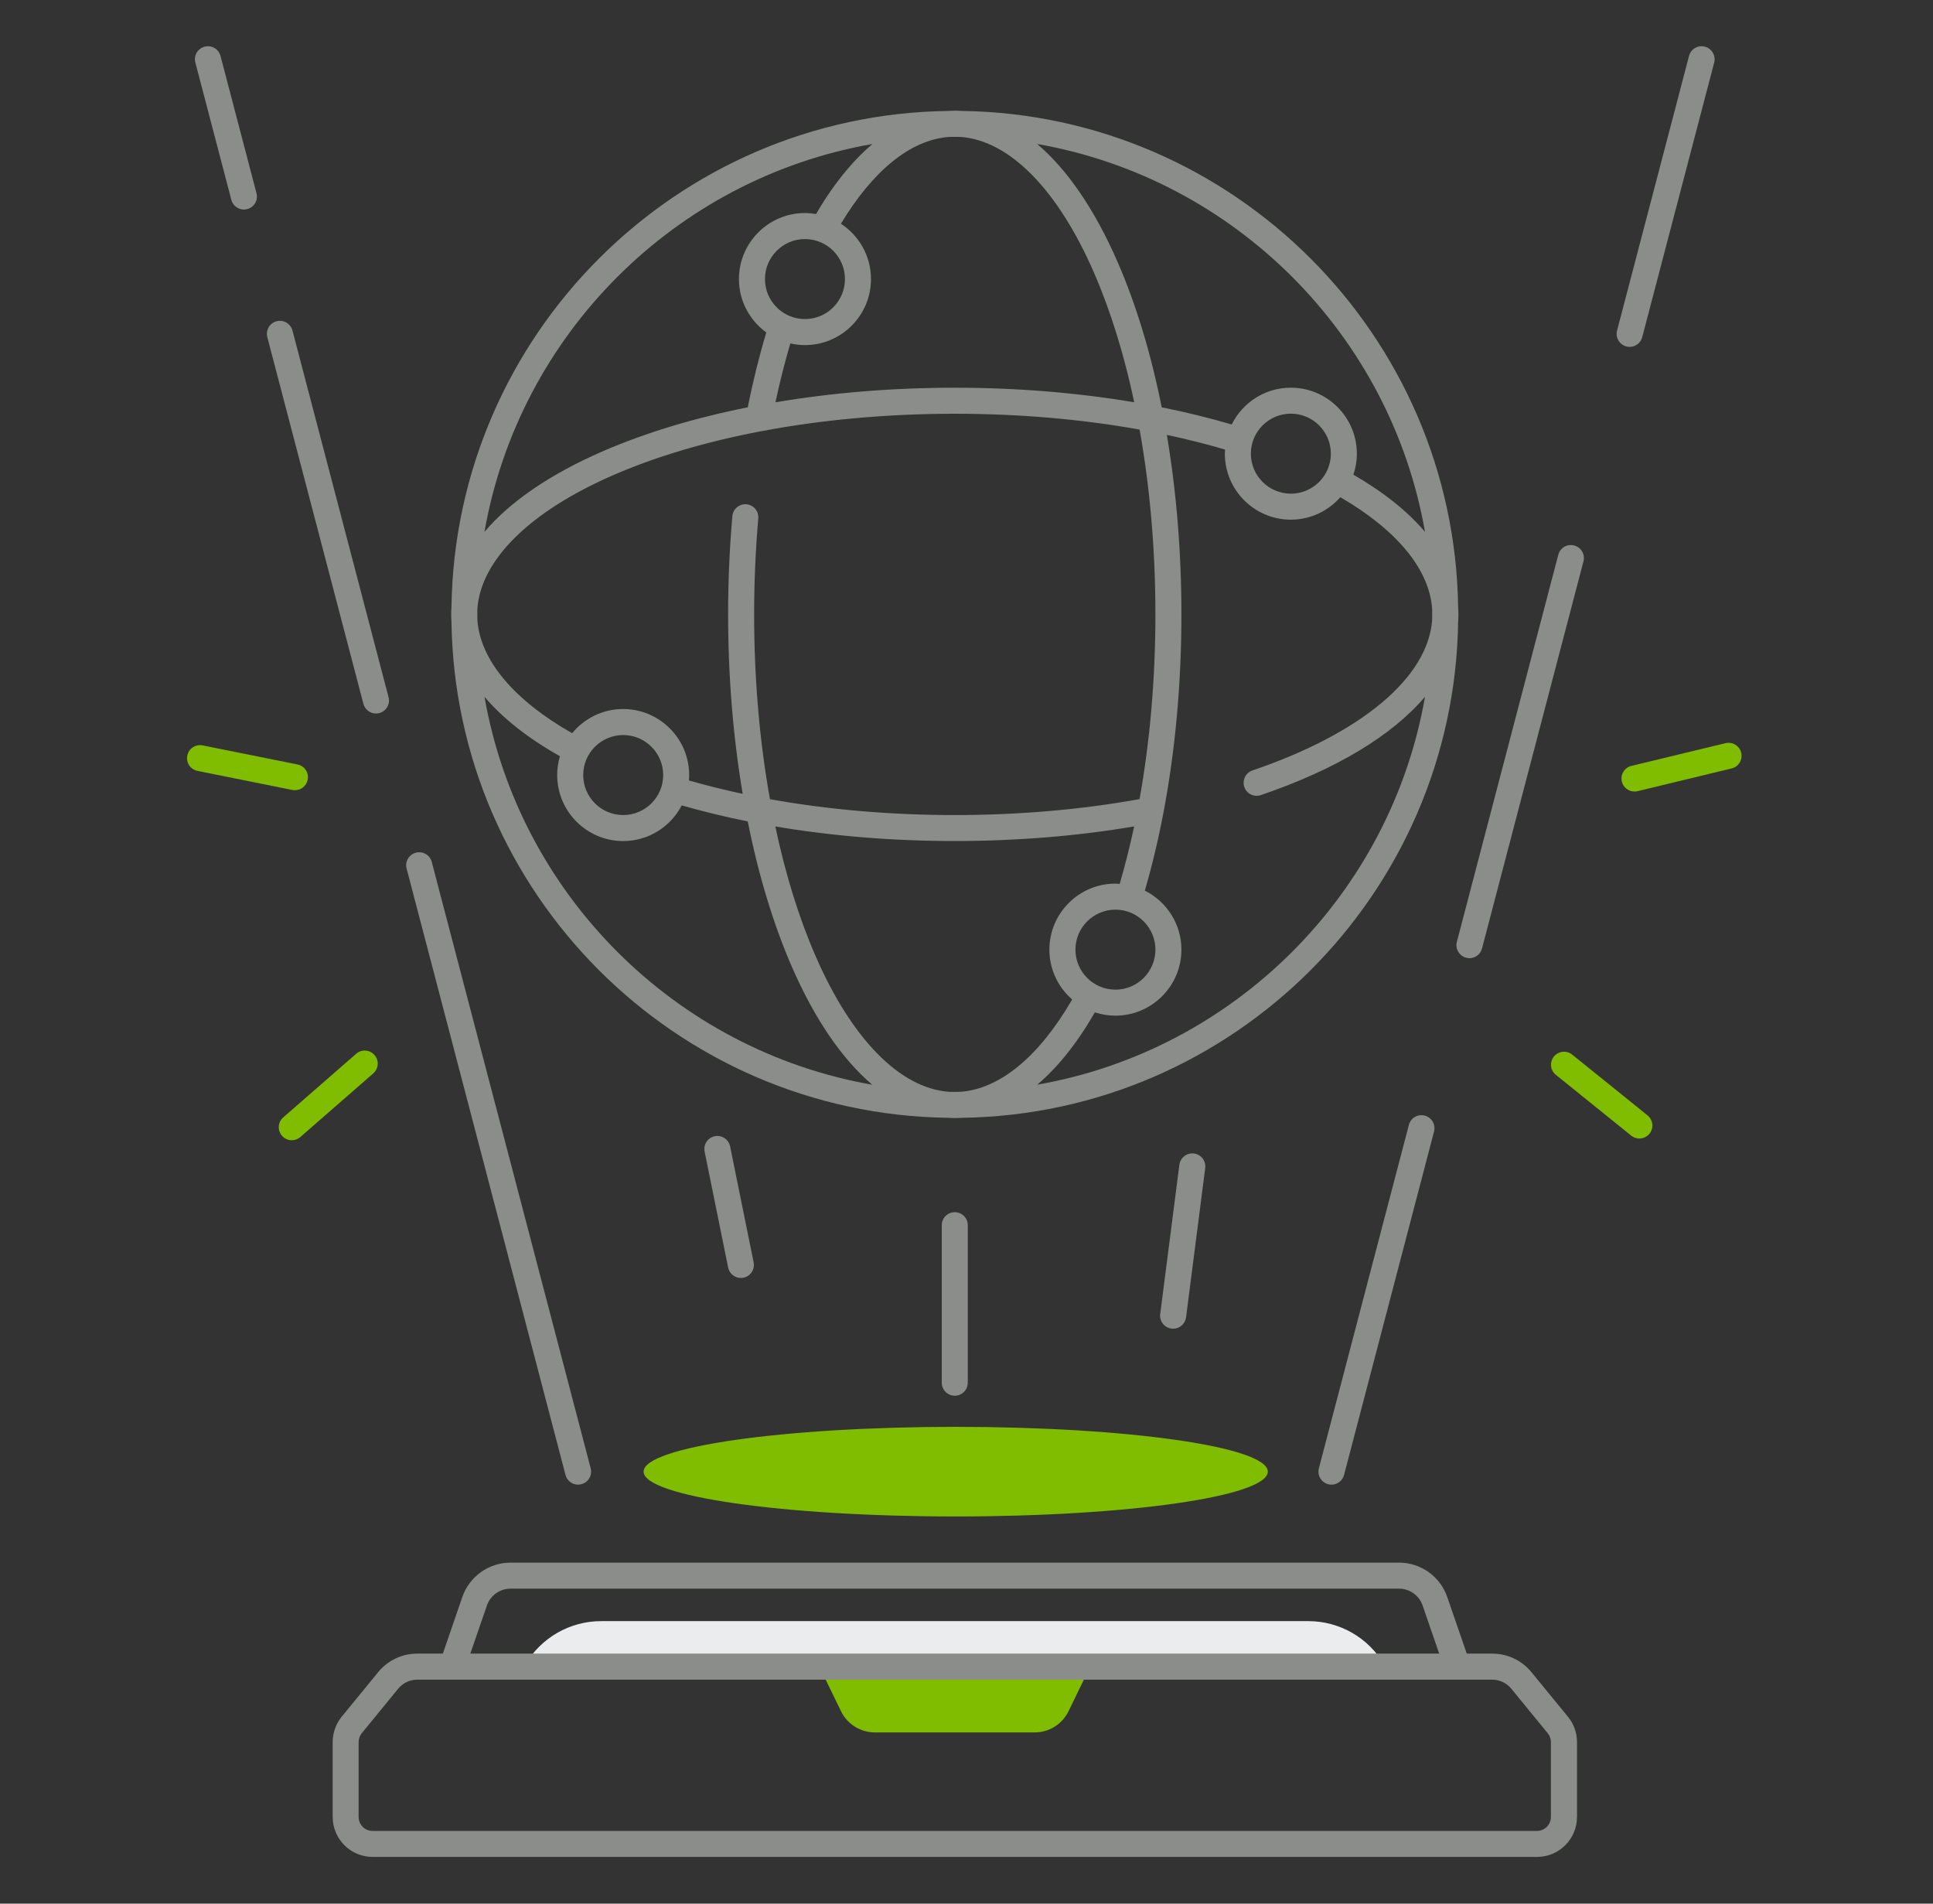 <?xml version="1.0" encoding="UTF-8"?> <svg xmlns="http://www.w3.org/2000/svg" width="65" height="64" viewBox="0 0 65 64" fill="none"><rect x="0" y="0" width="65" height="64" fill="#333333" stroke="none"/><path d="M46.585 56.031H17.625L17.666 55.961C18.196 55.057 19.166 54.502 20.214 54.502H43.995C45.042 54.502 46.013 55.057 46.542 55.961L46.585 56.031Z" fill="#EBECED"></path><path d="M34.791 58.244H29.421C28.936 58.244 28.493 57.968 28.28 57.531L27.552 56.031H36.659L35.931 57.531C35.718 57.968 35.276 58.244 34.791 58.244Z" fill="#80BC00"></path><path d="M32.137 50.983C37.933 50.983 42.632 50.308 42.632 49.476C42.632 48.644 37.933 47.97 32.137 47.97C26.34 47.97 21.642 48.644 21.642 49.476C21.642 50.308 26.34 50.983 32.137 50.983Z" fill="#80BC00"></path><path d="M51.498 56.219C51.173 55.821 50.691 55.594 50.179 55.594H49.322L48.666 53.692C48.428 53 47.776 52.535 47.044 52.535H17.169C16.436 52.535 15.785 53 15.546 53.692L14.892 55.594H14.034C13.52 55.594 13.04 55.821 12.715 56.219L11.49 57.716C11.295 57.955 11.187 58.257 11.187 58.566V61.086C11.187 61.826 11.789 62.429 12.529 62.429H51.687C52.426 62.429 53.029 61.826 53.029 61.086V58.567C53.029 58.259 52.922 57.956 52.725 57.717L51.498 56.219ZM16.373 53.977C16.489 53.639 16.809 53.41 17.168 53.41H47.043C47.401 53.41 47.721 53.637 47.838 53.977L48.395 55.594H15.815L16.373 53.977ZM52.151 61.087C52.151 61.345 51.941 61.555 51.684 61.555H12.527C12.269 61.555 12.059 61.345 12.059 61.087V58.567C12.059 58.46 12.097 58.355 12.164 58.271L13.389 56.774C13.548 56.58 13.781 56.47 14.031 56.47H50.178C50.428 56.47 50.661 56.581 50.82 56.774L52.045 58.271C52.114 58.355 52.151 58.46 52.151 58.567V61.087Z" fill="#8B8D8B"></path><path d="M57.33 1.569C57.094 1.507 56.857 1.647 56.796 1.881L54.376 11.114C54.315 11.347 54.455 11.586 54.688 11.647C54.726 11.657 54.763 11.662 54.8 11.662C54.993 11.662 55.171 11.532 55.222 11.336L57.642 2.104C57.703 1.87 57.563 1.63 57.33 1.569Z" fill="#8B8D8B"></path><path d="M52.934 18.339C52.699 18.277 52.462 18.417 52.4 18.651L48.989 31.665C48.928 31.899 49.068 32.137 49.301 32.199C49.339 32.209 49.377 32.214 49.413 32.214C49.606 32.214 49.784 32.084 49.835 31.887L53.246 18.874C53.308 18.639 53.168 18.4 52.934 18.339Z" fill="#8B8D8B"></path><path d="M47.376 37.819L44.349 49.365C44.288 49.599 44.428 49.837 44.662 49.899C44.699 49.909 44.737 49.914 44.773 49.914C44.967 49.914 45.144 49.784 45.196 49.587L48.222 38.041C48.283 37.807 48.143 37.569 47.909 37.507C47.674 37.446 47.437 37.585 47.376 37.819Z" fill="#8B8D8B"></path><path d="M19.016 49.587C19.068 49.783 19.245 49.913 19.439 49.913C19.475 49.913 19.513 49.908 19.55 49.898C19.784 49.837 19.924 49.599 19.863 49.365L14.519 28.98C14.458 28.746 14.219 28.606 13.985 28.667C13.751 28.729 13.611 28.967 13.673 29.201L19.016 49.587Z" fill="#8B8D8B"></path><path d="M12.643 23.988C12.679 23.988 12.716 23.983 12.754 23.974C12.988 23.912 13.128 23.674 13.066 23.44L9.835 11.114C9.774 10.88 9.535 10.74 9.301 10.801C9.068 10.862 8.928 11.101 8.989 11.335L12.22 23.661C12.271 23.858 12.449 23.988 12.643 23.988Z" fill="#8B8D8B"></path><path d="M7.415 1.881C7.354 1.647 7.115 1.507 6.882 1.569C6.648 1.63 6.508 1.869 6.569 2.102L7.779 6.719C7.83 6.915 8.008 7.045 8.202 7.045C8.238 7.045 8.275 7.04 8.313 7.03C8.547 6.969 8.687 6.73 8.625 6.496L7.415 1.881Z" fill="#8B8D8B"></path><path d="M39.658 39.159L39.014 44.177C38.983 44.417 39.153 44.636 39.393 44.667C39.412 44.67 39.431 44.671 39.449 44.671C39.666 44.671 39.854 44.51 39.883 44.289L40.527 39.27C40.558 39.03 40.388 38.811 40.148 38.78C39.911 38.751 39.689 38.919 39.658 39.159Z" fill="#8B8D8B"></path><path d="M31.668 41.191V46.486C31.668 46.727 31.864 46.924 32.105 46.924C32.347 46.924 32.543 46.727 32.543 46.486V41.191C32.543 40.95 32.347 40.754 32.105 40.754C31.864 40.754 31.668 40.95 31.668 41.191Z" fill="#8B8D8B"></path><path d="M24.035 38.2C23.799 38.247 23.645 38.479 23.694 38.716L24.485 42.615C24.527 42.822 24.71 42.965 24.914 42.965C24.942 42.965 24.971 42.962 25.001 42.956C25.237 42.909 25.391 42.677 25.342 42.44L24.551 38.541C24.502 38.305 24.272 38.151 24.035 38.2Z" fill="#8B8D8B"></path><path d="M15.181 20.894C15.308 30.039 22.721 37.452 31.866 37.58C31.946 37.585 32.026 37.589 32.107 37.589C32.187 37.589 32.267 37.585 32.347 37.58C41.489 37.452 48.902 30.041 49.032 20.9C49.037 20.819 49.041 20.736 49.041 20.654C49.041 20.574 49.037 20.494 49.032 20.415C48.904 11.271 41.491 3.857 32.347 3.73C32.267 3.725 32.187 3.721 32.106 3.721C32.036 3.721 31.967 3.726 31.898 3.73C22.739 3.841 15.308 11.261 15.181 20.416C15.176 20.496 15.172 20.576 15.172 20.656C15.172 20.735 15.174 20.814 15.181 20.894ZM28.413 9.382C28.413 10.124 27.809 10.727 27.068 10.727C26.327 10.727 25.723 10.124 25.723 9.382C25.723 8.641 26.327 8.037 27.068 8.037C27.809 8.037 28.413 8.641 28.413 9.382ZM27.068 11.602C28.292 11.602 29.288 10.606 29.288 9.382C29.288 8.604 28.884 7.919 28.277 7.522C29.341 5.757 30.604 4.701 31.908 4.604C31.974 4.602 32.041 4.601 32.107 4.601C32.173 4.601 32.239 4.602 32.306 4.604C33.948 4.727 35.571 6.372 36.786 9.165C37.348 10.455 37.802 11.929 38.141 13.525C36.241 13.204 34.203 13.035 32.107 13.035C30.012 13.035 27.976 13.204 26.076 13.525C26.223 12.834 26.391 12.174 26.576 11.546C26.733 11.581 26.898 11.602 27.068 11.602ZM25.597 14.497C25.604 14.496 25.611 14.495 25.618 14.494C27.637 14.112 29.834 13.91 32.106 13.91C34.276 13.91 36.378 14.094 38.321 14.442C38.669 16.385 38.852 18.487 38.852 20.656C38.852 22.824 38.668 24.925 38.319 26.866C36.349 27.221 34.262 27.402 32.106 27.402C29.936 27.402 27.833 27.217 25.891 26.869C25.542 24.926 25.359 22.825 25.359 20.656C25.359 19.569 25.407 18.482 25.498 17.427C25.519 17.186 25.341 16.975 25.101 16.954C24.861 16.934 24.648 17.111 24.627 17.351C24.532 18.432 24.484 19.544 24.484 20.656C24.484 22.751 24.654 24.787 24.974 26.689C24.352 26.556 23.748 26.406 23.166 26.239C23.171 26.179 23.174 26.119 23.174 26.057C23.174 24.834 22.179 23.837 20.954 23.837C20.264 23.837 19.647 24.155 19.239 24.65C17.287 23.541 16.154 22.202 16.053 20.852C16.052 20.787 16.051 20.721 16.051 20.656C16.051 20.59 16.052 20.525 16.053 20.459C16.176 18.816 17.822 17.194 20.614 15.977C22.072 15.342 23.761 14.845 25.597 14.497ZM36.163 31.927C36.163 31.186 36.767 30.582 37.508 30.582C38.249 30.582 38.853 31.186 38.853 31.927C38.853 32.669 38.249 33.272 37.508 33.272C36.767 33.272 36.163 32.669 36.163 31.927ZM37.507 29.707C36.283 29.707 35.287 30.704 35.287 31.927C35.287 32.595 35.584 33.194 36.053 33.601C34.953 35.504 33.634 36.606 32.302 36.706C32.236 36.707 32.171 36.709 32.104 36.709C32.038 36.709 31.972 36.707 31.906 36.706C30.263 36.582 28.641 34.937 27.426 32.145C26.863 30.855 26.409 29.381 26.071 27.785C27.971 28.106 30.008 28.275 32.104 28.275C34.189 28.275 36.216 28.109 38.137 27.784C37.996 28.45 37.833 29.095 37.652 29.714C37.604 29.712 37.557 29.707 37.507 29.707ZM20.956 24.712C21.697 24.712 22.301 25.316 22.301 26.057C22.301 26.799 21.697 27.402 20.956 27.402C20.214 27.402 19.611 26.799 19.611 26.057C19.611 25.315 20.214 24.712 20.956 24.712ZM16.292 23.427C16.902 24.146 17.754 24.819 18.829 25.424C18.769 25.625 18.736 25.836 18.736 26.056C18.736 27.28 19.731 28.276 20.956 28.276C21.812 28.276 22.554 27.789 22.924 27.077C23.634 27.281 24.377 27.461 25.144 27.615C25.502 29.406 25.999 31.057 26.624 32.495C27.396 34.266 28.317 35.607 29.332 36.469C22.698 35.307 17.452 30.061 16.292 23.427ZM34.879 36.467C35.576 35.877 36.227 35.06 36.816 34.035C37.033 34.106 37.266 34.146 37.507 34.146C38.731 34.146 39.727 33.15 39.727 31.926C39.727 31.059 39.224 30.307 38.497 29.942C38.738 29.115 38.947 28.245 39.119 27.34C39.121 27.335 39.122 27.33 39.122 27.324C39.517 25.245 39.727 22.986 39.727 20.654C39.727 18.559 39.557 16.522 39.237 14.621C39.913 14.765 40.567 14.929 41.194 15.114C41.192 15.16 41.187 15.205 41.187 15.251C41.187 16.475 42.183 17.471 43.407 17.471C44.069 17.471 44.663 17.177 45.071 16.716C46.962 17.814 48.057 19.129 48.157 20.456C48.158 20.522 48.159 20.587 48.159 20.654C48.159 20.721 48.158 20.789 48.157 20.857C48.009 22.784 45.776 24.657 42.116 25.902C41.887 25.98 41.764 26.229 41.842 26.457C41.919 26.686 42.168 26.809 42.397 26.731C44.932 25.869 46.817 24.725 47.918 23.424C46.761 30.06 41.514 35.307 34.879 36.467ZM43.407 16.597C42.666 16.597 42.062 15.994 42.062 15.252C42.062 14.511 42.666 13.907 43.407 13.907C44.148 13.907 44.752 14.511 44.752 15.252C44.752 15.995 44.148 16.597 43.407 16.597ZM47.918 17.881C47.332 17.191 46.524 16.544 45.509 15.959C45.584 15.737 45.626 15.5 45.626 15.254C45.626 14.03 44.631 13.034 43.406 13.034C42.534 13.034 41.782 13.539 41.418 14.271C40.667 14.051 39.881 13.857 39.064 13.694C38.707 11.904 38.209 10.252 37.584 8.815C36.813 7.044 35.892 5.702 34.877 4.841C41.512 6.001 46.758 11.247 47.918 17.881ZM29.337 4.841C28.779 5.314 28.249 5.929 27.754 6.686C27.648 6.85 27.543 7.021 27.442 7.196C27.321 7.175 27.196 7.162 27.068 7.162C25.844 7.162 24.848 8.159 24.848 9.382C24.848 10.121 25.212 10.774 25.768 11.177C25.529 11.971 25.321 12.812 25.144 13.694C23.353 14.051 21.702 14.549 20.264 15.174C18.493 15.945 17.152 16.866 16.291 17.881C17.453 11.246 22.701 6 29.337 4.841Z" fill="#8B8D8B"></path><path d="M9.812 38.335C9.689 38.335 9.568 38.284 9.482 38.185C9.323 38.002 9.342 37.726 9.524 37.567L11.977 35.427C12.159 35.269 12.435 35.287 12.594 35.47C12.753 35.652 12.734 35.929 12.552 36.087L10.099 38.227C10.015 38.3 9.913 38.335 9.812 38.335Z" fill="#80BC00"></path><path d="M9.918 26.567C9.889 26.567 9.86 26.565 9.831 26.559L6.64 25.917C6.403 25.87 6.25 25.639 6.298 25.402C6.345 25.166 6.576 25.012 6.813 25.06L10.004 25.701C10.242 25.749 10.394 25.98 10.347 26.216C10.304 26.424 10.121 26.567 9.918 26.567Z" fill="#80BC00"></path><path d="M54.962 26.611C54.764 26.611 54.585 26.476 54.537 26.276C54.48 26.041 54.624 25.805 54.859 25.749L58.023 24.985C58.259 24.929 58.494 25.072 58.55 25.307C58.607 25.542 58.463 25.779 58.228 25.835L55.064 26.599C55.03 26.607 54.995 26.611 54.962 26.611Z" fill="#80BC00"></path><path d="M55.127 38.277C55.031 38.277 54.933 38.246 54.852 38.18L52.318 36.136C52.13 35.985 52.1 35.709 52.252 35.521C52.403 35.334 52.679 35.304 52.867 35.455L55.401 37.499C55.588 37.65 55.618 37.926 55.467 38.114C55.38 38.221 55.254 38.277 55.127 38.277Z" fill="#80BC00"></path></svg> 